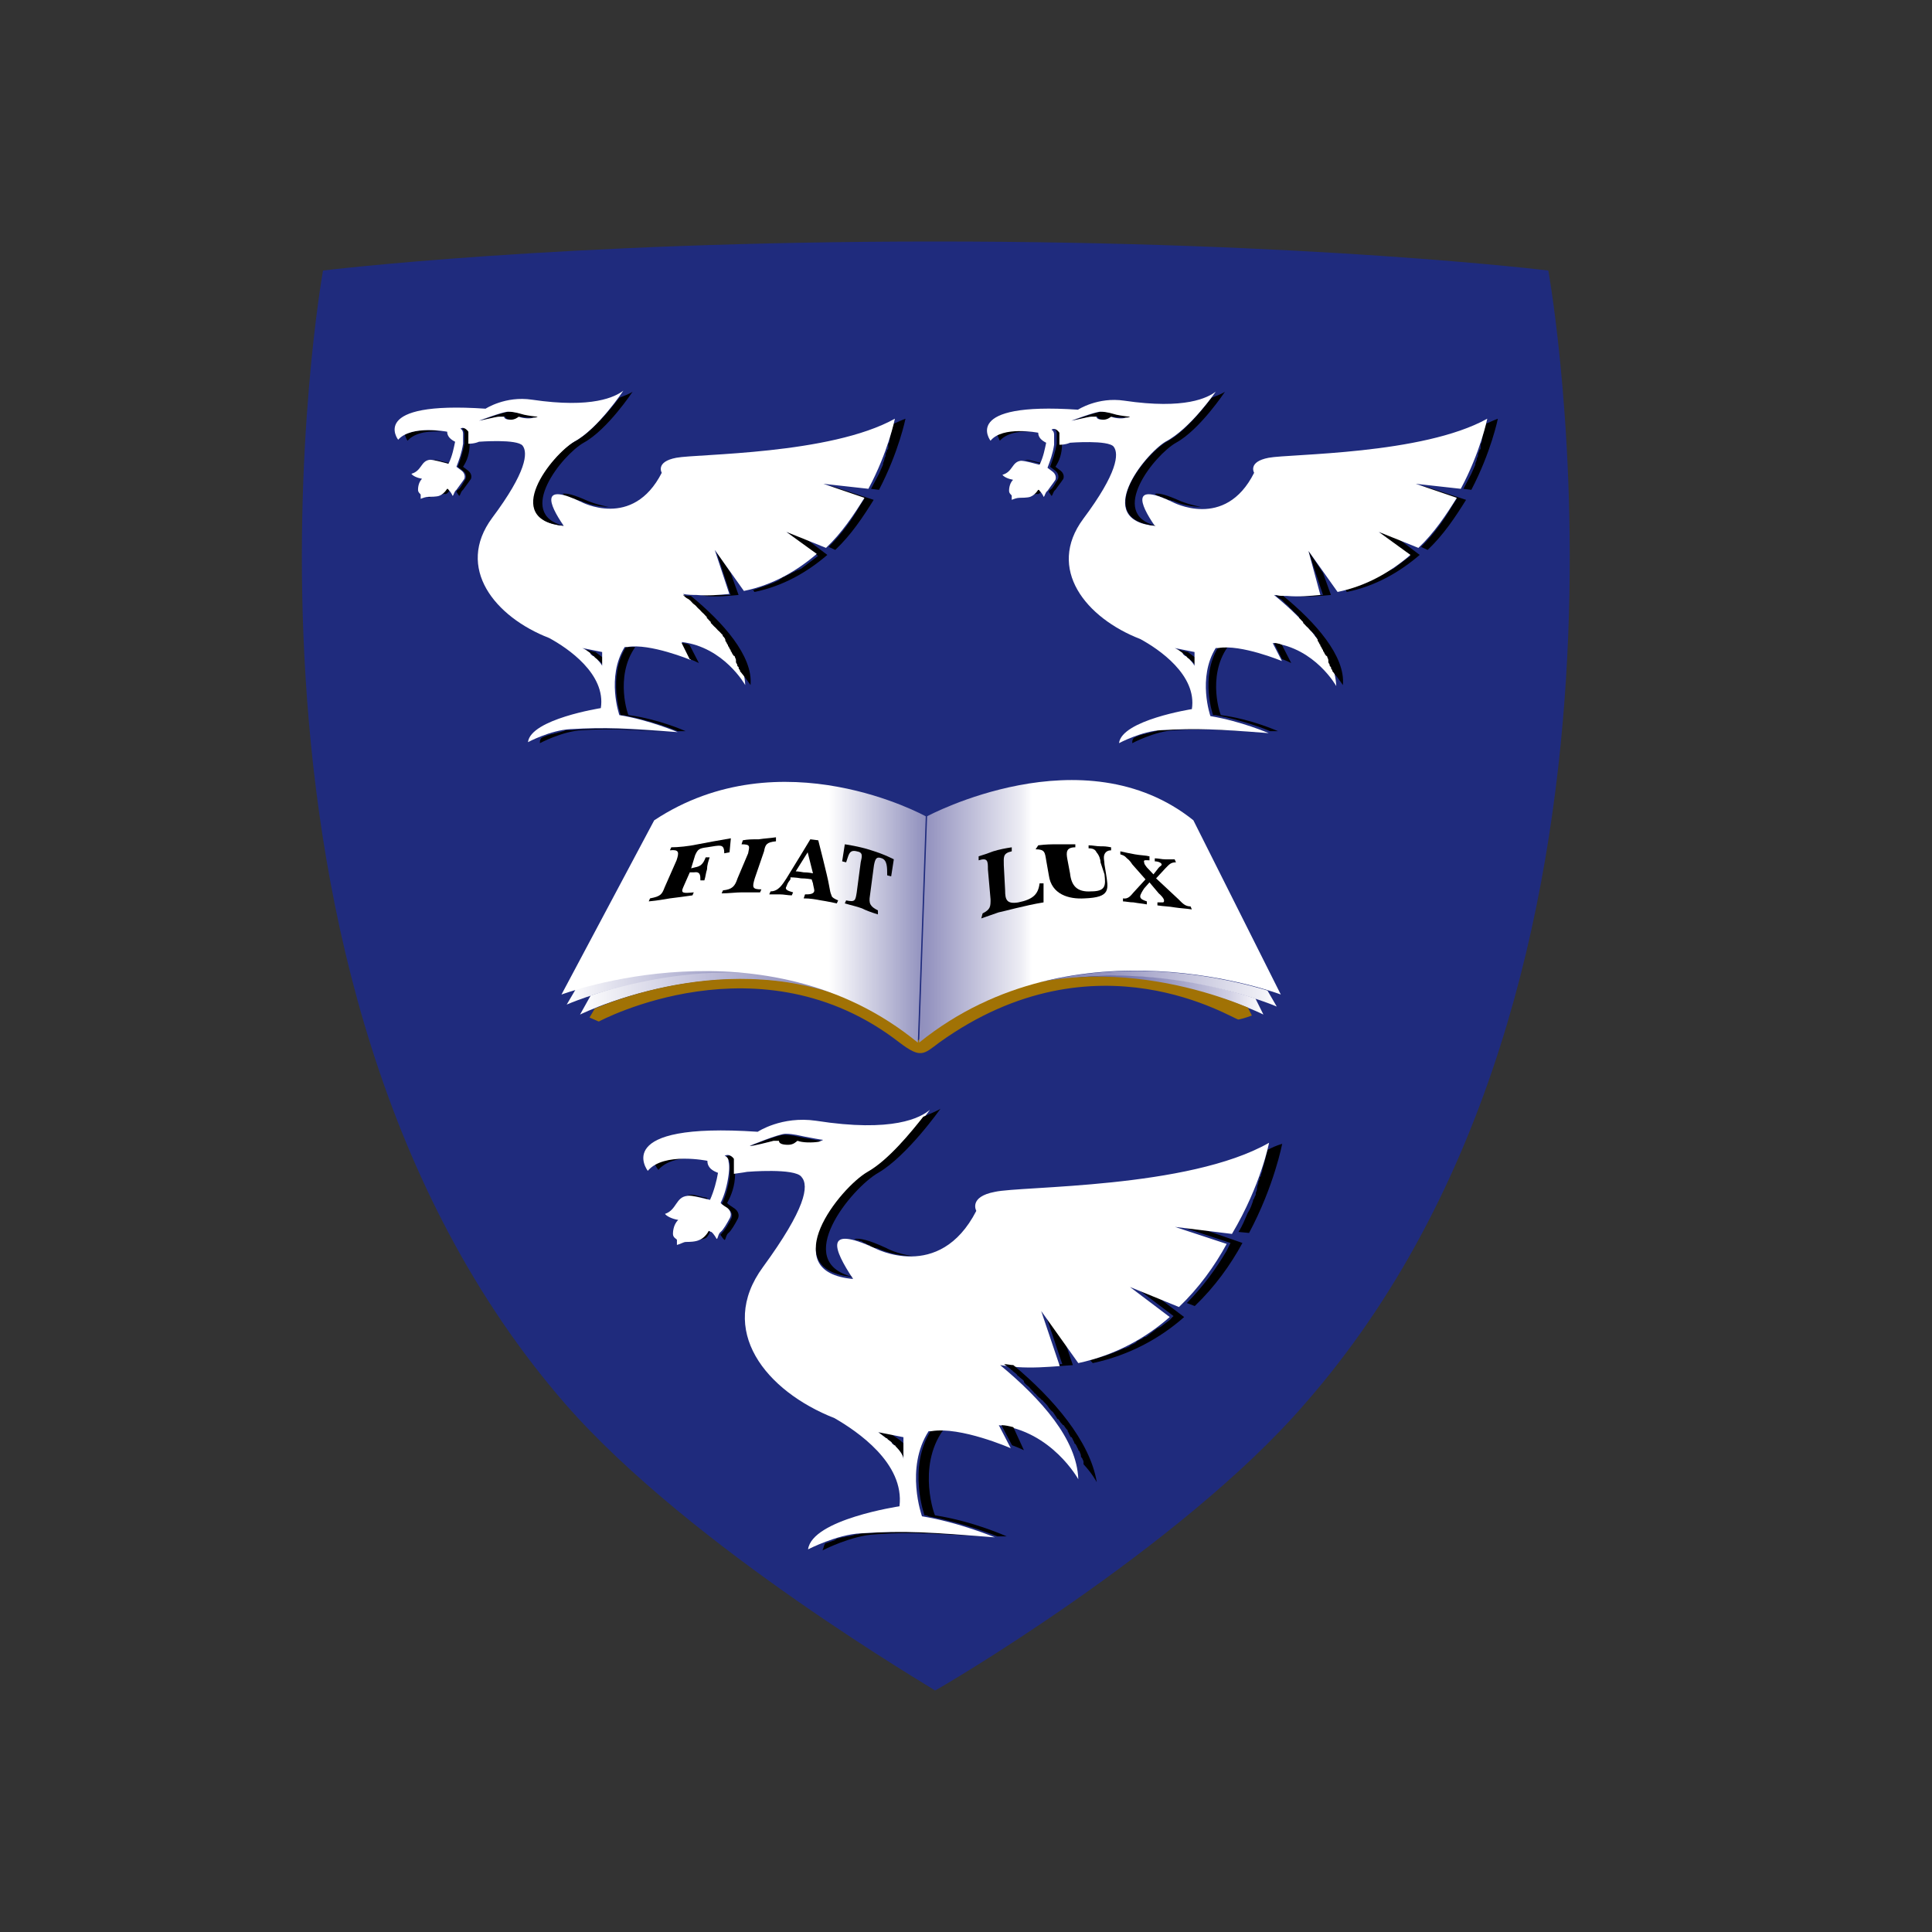 <?xml version="1.0" encoding="UTF-8"?> <svg xmlns="http://www.w3.org/2000/svg" width="256" height="256" viewBox="0 0 256 256" fill="none"><rect x="0" y="0" width="256" height="256" fill="#333333" stroke="none"/><path d="M205.16 35.848C205.16 35.848 173.917 32 123.892 32C74.043 32 42.8 35.848 42.8 35.848C42.8 35.848 25.95 129.791 74.921 186.051C91.596 205.158 123.892 223.867 123.892 224C124.068 224 156.364 205.158 172.863 186.051C222.186 129.791 205.16 35.848 205.16 35.848Z" fill="#1F2B7D"></path><path d="M53.645 57.603C53.821 58.134 53.997 58.4 53.997 58.4C55.05 57.206 57.156 57.073 58.56 57.206C57.507 56.94 55.225 56.807 53.645 57.603Z" fill="black"></path><path d="M58.898 61.322C59.074 61.322 59.074 61.322 59.249 61.455H59.425V61.322C58.723 61.189 57.845 60.924 57.67 60.924C57.494 60.924 57.494 60.924 57.319 60.924C57.845 61.056 58.372 61.189 58.898 61.322ZM56.968 65.833C56.968 65.833 56.792 65.833 56.968 65.833C56.792 65.833 56.792 65.833 56.792 65.833C56.792 65.966 56.792 65.966 56.792 65.966C56.968 65.833 57.319 65.833 57.494 65.701C57.143 65.833 56.968 65.833 56.968 65.833ZM77.328 86.002C77.679 86.267 78.03 86.4 78.206 86.533C78.206 86.533 78.206 86.533 78.382 86.665C78.557 86.798 78.733 86.931 78.733 87.063C78.908 87.196 78.908 87.196 79.084 87.329C79.084 87.329 79.084 87.329 79.259 87.461C79.786 87.859 80.137 88.39 80.137 88.921V87.329C79.61 86.931 79.259 86.665 78.908 86.4L77.328 86.002ZM94.881 72.998L96.811 78.837C96.636 78.837 96.46 78.837 96.285 78.837C96.109 78.837 95.934 78.837 95.758 78.837H95.583C95.407 78.837 95.407 78.837 95.232 78.837C95.056 78.837 95.056 78.837 94.881 78.837H94.705C94.53 78.837 94.354 78.837 94.179 78.837C94.179 78.837 94.179 78.837 94.003 78.837C93.477 78.837 92.95 78.837 92.423 78.837C92.774 78.837 93.126 78.837 93.477 78.969C95.056 79.102 96.46 78.969 97.865 78.837L96.811 75.918L94.881 72.998ZM71.361 55.218C71.185 55.218 70.132 54.953 69.605 54.953C69.079 54.82 68.377 54.555 67.499 54.555C66.797 54.555 63.637 55.749 63.637 55.749C63.813 55.749 65.744 55.218 66.27 55.218C66.621 55.218 66.621 55.218 66.972 55.218C66.972 55.483 67.323 55.616 67.85 55.616C68.377 55.616 68.728 55.351 68.903 55.218C69.605 55.351 70.483 55.351 71.01 55.351C71.185 55.351 71.361 55.218 71.361 55.218ZM75.046 65.701C75.046 65.701 75.222 65.701 75.222 65.833C75.222 65.833 75.222 65.833 75.398 65.833C75.398 65.833 75.573 65.833 75.573 65.966C75.749 65.966 75.749 66.099 75.924 66.099H76.1L76.275 66.231H76.451C76.626 66.231 76.802 66.364 76.802 66.364C76.802 66.364 76.802 66.364 76.977 66.364C77.504 66.629 78.908 67.16 80.663 67.16C79.084 66.895 77.855 66.364 77.855 66.364C76.1 65.568 75.046 65.302 74.52 65.435C74.871 65.701 74.871 65.701 75.046 65.701ZM59.6 64.904C59.425 64.772 59.425 64.772 59.249 64.639C58.898 65.17 58.547 65.435 58.196 65.568H58.021C58.021 65.568 58.021 65.568 57.845 65.568H57.67H57.494C57.845 65.568 58.372 65.568 58.898 65.435C59.074 65.568 59.425 65.302 59.6 64.904C59.6 64.904 59.6 65.037 59.6 64.904ZM61.356 61.852C61.882 61.056 62.233 60.128 62.233 58.801V57.474V57.341V57.209C62.233 57.209 61.882 56.545 61.18 56.81C61.18 56.81 61.531 56.943 61.531 57.474C61.531 58.005 61.531 58.801 61.531 58.801C61.356 59.862 61.005 60.924 60.654 61.852C60.829 61.985 61.18 62.251 61.356 62.383C61.531 62.516 61.882 62.914 61.707 63.445C61.356 63.976 61.005 64.772 60.654 64.904C60.654 64.904 60.478 65.037 60.478 65.17C60.654 65.435 60.829 65.701 60.829 65.701C61.005 65.701 61.005 65.17 61.356 64.904C61.531 64.639 62.058 63.976 62.409 63.445C62.584 62.914 62.233 62.516 62.058 62.383C61.707 62.118 61.531 61.985 61.356 61.852ZM104.184 70.477L108.396 73.662C108.221 73.794 108.045 73.927 107.87 74.06L107.694 74.193C107.518 74.325 107.518 74.325 107.343 74.458L107.167 74.591C106.992 74.723 106.992 74.723 106.816 74.856L106.641 74.989C106.465 75.121 106.465 75.121 106.29 75.254L106.114 75.387C105.939 75.387 105.939 75.519 105.763 75.519C105.588 75.519 105.588 75.652 105.412 75.652L105.237 75.785C105.061 75.785 105.061 75.918 104.886 75.918L104.71 76.05C104.535 76.05 104.535 76.183 104.359 76.183L104.184 76.316C104.008 76.316 104.008 76.448 103.832 76.448C103.832 76.448 103.657 76.448 103.657 76.581C103.481 76.714 103.306 76.714 103.306 76.846C102.253 77.377 101.024 77.775 99.795 78.173L99.971 78.439C103.832 77.642 106.992 75.785 109.625 73.529L106.641 71.273L104.184 70.477ZM118.401 56.147C118.225 56.678 118.05 57.341 117.874 58.27C117.874 58.27 117.874 58.27 117.874 58.403C117.874 58.535 117.874 58.668 117.699 58.801C117.699 58.933 117.699 58.933 117.699 59.066C117.699 59.199 117.699 59.199 117.699 59.331C117.699 59.464 117.699 59.597 117.523 59.597V59.73C117.523 59.862 117.348 59.995 117.348 60.26V60.393C117.348 60.526 117.172 60.658 117.172 60.924C117.172 61.056 116.997 61.322 116.997 61.455C116.997 61.455 116.997 61.455 116.997 61.587C116.821 61.985 116.646 62.383 116.47 62.781C116.119 63.445 115.768 64.108 115.417 64.772L116.47 64.904C119.103 59.862 119.981 55.483 119.981 55.483C119.279 55.749 118.752 56.014 118.401 56.147ZM109.098 64.241L114.539 66.099C114.364 66.364 114.188 66.629 114.013 66.895C112.96 68.752 111.556 70.743 109.8 72.468L110.678 72.866C112.784 70.875 114.364 68.487 115.768 66.231L110.502 64.506L109.098 64.241ZM84.174 85.736C83.998 85.736 83.823 85.736 83.647 85.736C83.472 85.736 83.296 85.736 83.296 85.736C83.121 85.736 83.121 85.736 82.945 85.736C80.488 89.717 82.243 94.759 82.243 94.759C82.418 94.759 82.418 94.759 82.594 94.759C86.105 95.423 89.264 96.617 89.79 96.882C90.142 96.882 90.493 96.882 90.844 96.882C90.844 96.882 87.333 95.29 83.296 94.759C83.296 95.025 81.365 89.717 84.174 85.736ZM75.749 96.75C75.573 96.75 75.398 96.75 75.222 96.75C75.046 96.75 74.871 96.75 74.695 96.882C74.52 96.882 74.344 97.015 74.169 97.015C73.993 97.015 73.818 97.148 73.642 97.148C73.467 97.148 73.291 97.28 73.116 97.28C72.94 97.28 72.765 97.413 72.589 97.413C72.238 97.546 71.887 97.678 71.712 97.811C71.536 98.076 71.536 98.209 71.536 98.475C71.536 98.475 74.52 96.882 77.153 96.75C81.365 96.484 83.823 96.75 88.913 97.015C82.77 96.617 80.137 96.352 75.749 96.75Z" fill="black"></path><path d="M68.731 55.215C68.555 55.348 68.204 55.614 67.677 55.614C67.151 55.614 66.8 55.481 66.8 55.215C66.624 55.215 66.624 55.215 66.098 55.215C65.747 55.215 63.64 55.746 63.465 55.746C63.465 55.746 66.624 54.552 67.326 54.552C68.204 54.552 68.906 54.818 69.433 54.95C69.959 55.083 71.188 55.215 71.188 55.215C71.363 55.215 71.012 55.348 70.661 55.348C70.31 55.481 69.433 55.481 68.731 55.215ZM79.964 88.786C79.964 88.388 79.613 87.857 79.086 87.326C79.086 87.326 79.086 87.326 78.911 87.193C78.735 87.061 78.735 86.928 78.56 86.928C78.384 86.795 78.209 86.663 78.209 86.53C78.209 86.53 78.209 86.53 78.033 86.397C77.858 86.265 77.507 85.999 77.156 85.867L79.788 86.397V88.786H79.964ZM118.579 55.481C109.979 60.258 92.426 60.125 89.618 60.656C86.809 61.187 87.687 62.646 87.687 62.646C83.826 70.209 76.98 66.494 76.98 66.494C71.714 63.973 72.592 66.627 74.698 69.678C66.449 68.882 73.294 60.258 76.103 58.533C79.262 56.808 82.597 51.766 82.597 51.766C81.544 52.562 78.56 54.154 70.486 52.96C66.975 52.429 64.342 54.154 64.342 54.154C48.721 53.093 52.758 58.267 52.758 58.267C54.513 56.277 59.252 57.206 59.252 57.206C59.252 57.869 59.779 58.267 60.305 58.533C60.13 59.329 59.954 60.39 59.428 61.452C58.901 61.319 57.497 60.921 56.97 60.921C55.742 61.054 55.917 62.381 54.513 62.779C54.688 63.044 55.215 63.309 55.917 63.442C55.391 63.973 55.391 64.769 55.391 64.902C55.391 65.3 55.742 65.433 55.742 65.565C55.742 65.831 55.742 66.096 55.742 66.096C56.093 65.963 56.444 65.831 56.795 65.831C56.97 65.831 57.848 65.831 58.199 65.698C58.55 65.565 58.901 65.3 59.252 64.769C59.428 64.769 59.428 64.902 59.428 64.902C59.603 65.034 59.954 65.565 59.954 65.698C60.13 65.698 60.13 65.167 60.481 64.902C60.656 64.636 61.183 63.973 61.534 63.442C61.709 62.911 61.358 62.513 61.183 62.381C61.007 62.248 60.656 61.983 60.481 61.85C60.832 60.921 61.183 59.992 61.358 58.798C61.358 58.798 61.358 57.869 61.358 57.471C61.358 56.941 61.007 56.808 61.007 56.808C61.534 56.41 62.061 57.206 62.061 57.206V58.798C62.938 58.798 63.465 58.533 63.465 58.533C63.465 58.533 68.555 58.135 69.257 59.063C69.959 59.992 69.784 62.513 65.22 68.617C60.305 75.251 65.571 81.753 72.767 84.54C75.225 85.867 80.315 89.316 79.613 93.828C79.613 93.828 70.31 95.287 69.959 98.339C69.959 98.339 72.943 96.747 75.576 96.614C80.315 96.349 82.948 96.482 89.793 97.012C89.793 97.012 86.107 95.42 82.07 94.757C82.07 94.757 80.315 89.715 82.772 85.734C82.948 85.734 82.948 85.734 83.124 85.734C86.107 85.203 91.549 87.459 91.549 87.459L90.32 85.07C95.937 85.734 98.745 90.776 98.745 90.776C98.57 86.53 94.884 82.284 90.496 78.701C91.198 78.834 91.724 78.834 92.251 78.834C93.83 78.967 95.235 78.834 96.639 78.701L94.708 72.863L98.57 78.303C102.431 77.507 105.591 75.65 108.223 73.394L104.186 70.475L109.452 72.598C111.558 70.607 113.138 68.219 114.542 65.963L109.101 64.106L115.069 64.769C117.702 59.86 118.579 55.481 118.579 55.481Z" fill="white"></path><path d="M76.105 58.533C73.121 60.258 66.276 68.882 74.701 69.679C68.206 68.086 74.525 60.258 77.334 58.666C80.493 56.941 83.828 51.898 83.828 51.898C83.477 52.164 82.775 52.429 82.073 52.695C80.844 54.287 78.387 57.339 76.105 58.533ZM91.551 78.967C91.2 78.967 90.849 78.967 90.498 78.834C90.674 78.967 90.849 79.232 91.2 79.365C91.2 79.365 91.2 79.365 91.376 79.498C91.551 79.63 91.727 79.896 91.902 80.028C91.902 80.028 91.902 80.028 92.078 80.161C92.253 80.294 92.429 80.559 92.604 80.692C92.78 80.825 92.955 81.09 93.131 81.223C93.306 81.355 93.482 81.621 93.657 81.753C93.657 81.753 93.657 81.753 93.657 81.886C93.833 82.019 94.008 82.284 94.184 82.417C94.184 82.417 94.184 82.417 94.184 82.549C94.359 82.682 94.535 82.948 94.711 83.08C94.886 83.213 95.062 83.478 95.237 83.611C95.413 83.744 95.588 84.009 95.764 84.142V84.274C95.939 84.407 96.115 84.672 96.115 84.805V84.938C96.29 85.07 96.29 85.336 96.466 85.469C96.466 85.469 96.466 85.469 96.466 85.601C96.641 85.734 96.641 85.999 96.817 86.132V86.265C96.992 86.397 96.992 86.663 97.168 86.796C97.168 86.796 97.168 86.928 97.343 86.928C97.343 87.061 97.519 87.326 97.519 87.459C97.519 87.592 97.519 87.592 97.519 87.724C97.519 87.857 97.695 87.99 97.695 88.122C97.695 88.255 97.695 88.255 97.87 88.388C97.87 88.52 97.87 88.653 98.046 88.786V88.918C98.923 89.98 99.45 90.776 99.45 90.776C99.801 86.928 95.764 82.417 91.551 78.967ZM90.323 85.203L91.376 87.326C92.078 87.592 92.604 87.857 92.604 87.857L91.376 85.469C91.2 85.336 90.674 85.203 90.323 85.203Z" fill="black"></path><path d="M132.13 57.603C132.305 58.002 132.481 58.4 132.481 58.4C133.534 57.206 135.64 57.073 137.045 57.206C135.991 56.94 133.71 56.807 132.13 57.603Z" fill="black"></path><path d="M137.39 61.322C137.566 61.322 137.566 61.322 137.742 61.455H137.917V61.322C137.215 61.189 136.337 60.924 136.162 60.924C135.986 60.924 135.986 60.924 135.811 60.924C136.337 61.056 136.864 61.189 137.39 61.322ZM135.46 65.833C135.46 65.833 135.284 65.833 135.46 65.833C135.284 65.833 135.284 65.833 135.284 65.833C135.284 65.966 135.284 65.966 135.284 65.966C135.46 65.833 135.811 65.833 135.986 65.701C135.635 65.833 135.46 65.833 135.46 65.833ZM155.821 86.002C156.172 86.267 156.523 86.4 156.698 86.533C156.698 86.533 156.698 86.533 156.874 86.665C157.049 86.798 157.225 86.931 157.225 87.063C157.4 87.196 157.4 87.196 157.576 87.329C157.576 87.329 157.576 87.329 157.751 87.461C158.278 87.859 158.629 88.39 158.629 88.921V87.329C158.102 86.931 157.751 86.665 157.4 86.4L155.821 86.002ZM173.373 72.998L175.304 78.837C175.128 78.837 174.953 78.837 174.777 78.837C174.602 78.837 174.426 78.837 174.251 78.837H174.075C173.9 78.837 173.9 78.837 173.724 78.837C173.548 78.837 173.548 78.837 173.373 78.837H173.197C173.022 78.837 172.846 78.837 172.671 78.837C172.671 78.837 172.671 78.837 172.495 78.837C171.969 78.837 171.442 78.837 170.916 78.837C171.267 78.837 171.618 78.837 171.969 78.969C173.548 79.102 174.953 78.969 176.357 78.837L175.304 75.918L173.373 72.998ZM149.853 55.218C149.677 55.218 148.624 54.953 148.097 54.953C147.571 54.82 146.869 54.555 145.991 54.555C145.289 54.555 142.13 55.749 142.13 55.749C142.305 55.749 144.236 55.218 144.762 55.218C145.114 55.218 145.114 55.218 145.465 55.218C145.465 55.483 145.816 55.616 146.342 55.616C146.869 55.616 147.22 55.351 147.395 55.218C148.097 55.351 148.975 55.351 149.502 55.351C149.677 55.351 149.853 55.218 149.853 55.218ZM153.539 65.701C153.539 65.701 153.714 65.701 153.714 65.833C153.714 65.833 153.714 65.833 153.89 65.833C153.89 65.833 154.065 65.833 154.065 65.966C154.241 65.966 154.241 66.099 154.416 66.099H154.592L154.767 66.231H154.943C155.118 66.231 155.294 66.364 155.294 66.364C155.294 66.364 155.294 66.364 155.469 66.364C155.996 66.629 157.4 67.16 159.155 67.16C157.576 66.895 156.347 66.364 156.347 66.364C154.592 65.568 153.539 65.302 153.012 65.435C153.363 65.701 153.363 65.701 153.539 65.701ZM138.093 64.904C137.917 64.772 137.917 64.772 137.742 64.639C137.39 65.17 137.039 65.435 136.688 65.568H136.513C136.513 65.568 136.513 65.568 136.337 65.568H136.162H135.986C136.337 65.568 136.864 65.568 137.39 65.435C137.566 65.568 137.917 65.302 138.093 64.904C138.093 64.904 138.093 65.037 138.093 64.904ZM139.848 61.852C140.374 61.056 140.725 60.128 140.725 58.801V57.474V57.341V57.209C140.725 57.209 140.374 56.545 139.672 56.81C139.672 56.81 140.023 56.943 140.023 57.474C140.023 58.005 140.023 58.801 140.023 58.801C139.848 59.862 139.497 60.924 139.146 61.852C139.321 61.985 139.672 62.251 139.848 62.383C140.023 62.516 140.374 62.914 140.199 63.445C139.848 63.976 139.497 64.772 139.146 64.904C139.146 64.904 138.97 65.037 138.97 65.17C139.146 65.435 139.321 65.701 139.321 65.701C139.497 65.701 139.497 65.17 139.848 64.904C140.023 64.639 140.55 63.976 140.901 63.445C141.076 62.914 140.725 62.516 140.55 62.383C140.199 62.118 140.023 61.985 139.848 61.852ZM182.676 70.477L186.888 73.662C186.713 73.794 186.537 73.927 186.362 74.06L186.186 74.193C186.011 74.325 186.011 74.325 185.835 74.458L185.66 74.591C185.484 74.723 185.484 74.723 185.309 74.856L185.133 74.989C184.958 75.121 184.958 75.121 184.782 75.254L184.606 75.387C184.431 75.387 184.431 75.519 184.255 75.519C184.08 75.519 184.08 75.652 183.904 75.652L183.729 75.785C183.553 75.785 183.553 75.918 183.378 75.918L183.202 76.05C183.027 76.05 183.027 76.183 182.851 76.183L182.676 76.316C182.5 76.316 182.5 76.448 182.325 76.448C182.325 76.448 182.149 76.448 182.149 76.581C181.974 76.714 181.798 76.714 181.798 76.846C180.745 77.377 179.516 77.775 178.288 78.173L178.463 78.439C182.325 77.642 185.484 75.785 188.117 73.529L185.133 71.273L182.676 70.477ZM196.893 56.147C196.718 56.678 196.542 57.341 196.367 58.27C196.367 58.27 196.367 58.27 196.367 58.403C196.367 58.535 196.367 58.668 196.191 58.801C196.191 58.933 196.191 58.933 196.191 59.066C196.191 59.199 196.191 59.199 196.191 59.331C196.191 59.464 196.191 59.597 196.016 59.597V59.73C196.016 59.862 195.84 59.995 195.84 60.26V60.393C195.84 60.526 195.665 60.658 195.665 60.924C195.665 61.056 195.489 61.322 195.489 61.455C195.489 61.455 195.489 61.455 195.489 61.587C195.313 61.985 195.138 62.383 194.962 62.781C194.611 63.445 194.26 64.108 193.909 64.772L194.962 64.904C197.595 59.862 198.473 55.483 198.473 55.483C197.771 55.749 197.244 56.014 196.893 56.147ZM187.59 64.241L193.032 66.099C192.856 66.364 192.681 66.629 192.505 66.895C191.452 68.752 190.048 70.743 188.292 72.468L189.17 72.866C191.276 70.875 192.856 68.487 194.26 66.231L188.995 64.506L187.59 64.241ZM162.666 85.736C162.49 85.736 162.315 85.736 162.139 85.736C161.964 85.736 161.788 85.736 161.788 85.736C161.613 85.736 161.613 85.736 161.437 85.736C158.98 89.717 160.735 94.759 160.735 94.759C160.911 94.759 160.911 94.759 161.086 94.759C164.597 95.423 167.756 96.617 168.283 96.882C168.634 96.882 168.985 96.882 169.336 96.882C169.336 96.882 165.825 95.29 161.788 94.759C161.788 95.025 159.858 89.717 162.666 85.736ZM154.241 96.75C154.065 96.75 153.89 96.75 153.714 96.75C153.539 96.75 153.363 96.75 153.188 96.882C153.012 96.882 152.837 97.015 152.661 97.015C152.486 97.015 152.31 97.148 152.135 97.148C151.959 97.148 151.783 97.28 151.608 97.28C151.432 97.28 151.257 97.413 151.081 97.413C150.73 97.546 150.379 97.678 150.204 97.811C150.028 98.076 150.028 98.209 150.028 98.475C150.028 98.475 153.012 96.882 155.645 96.75C159.858 96.484 162.315 96.75 167.405 97.015C161.262 96.617 158.629 96.352 154.241 96.75Z" fill="black"></path><path d="M147.223 55.216C147.047 55.348 146.696 55.614 146.17 55.614C145.643 55.614 145.292 55.481 145.292 55.216C145.116 55.216 145.116 55.216 144.59 55.216C144.239 55.216 142.132 55.746 141.957 55.746C141.957 55.746 145.116 54.552 145.818 54.552C146.696 54.552 147.398 54.818 147.925 54.95C148.451 55.083 149.68 55.216 149.68 55.216C149.856 55.216 149.504 55.348 149.153 55.348C148.802 55.481 147.925 55.481 147.223 55.216ZM158.456 88.786C158.456 88.388 158.105 87.857 157.579 87.326C157.579 87.326 157.579 87.326 157.403 87.194C157.228 87.061 157.228 86.928 157.052 86.928C156.876 86.796 156.701 86.663 156.701 86.53C156.701 86.53 156.701 86.53 156.525 86.397C156.35 86.265 155.999 85.999 155.648 85.867L158.281 86.397V88.786H158.456ZM197.072 55.481C188.471 60.258 170.918 60.125 168.11 60.656C165.302 61.187 166.179 62.646 166.179 62.646C162.318 70.342 155.297 66.494 155.297 66.494C150.031 63.973 150.909 66.627 153.015 69.679C144.765 68.882 151.611 60.258 154.419 58.533C157.754 56.808 161.089 51.898 161.089 51.898C160.036 52.695 157.052 54.287 148.978 53.093C145.467 52.562 142.835 54.287 142.835 54.287C127.213 53.225 131.25 58.4 131.25 58.4C132.83 56.41 137.569 57.339 137.569 57.339C137.569 58.002 138.095 58.4 138.622 58.666C138.446 59.462 138.271 60.523 137.744 61.585C137.218 61.452 135.814 61.054 135.287 61.054C134.058 61.187 134.234 62.514 132.83 62.912C133.005 63.177 133.532 63.442 134.234 63.575C133.707 64.106 133.707 64.902 133.707 65.035C133.707 65.433 134.058 65.565 134.058 65.698C134.058 65.963 134.058 66.229 134.058 66.229C134.409 66.096 134.76 65.963 135.112 65.963C135.287 65.963 136.165 65.963 136.516 65.831C136.867 65.698 137.218 65.433 137.569 64.902C137.744 64.902 137.744 65.035 137.744 65.035C137.92 65.167 138.271 65.698 138.271 65.831C138.446 65.831 138.446 65.3 138.798 65.035C138.973 64.769 139.5 64.106 139.851 63.575C140.026 63.044 139.675 62.646 139.5 62.514C139.324 62.381 138.973 62.115 138.798 61.983C139.149 61.054 139.5 60.125 139.675 58.931C139.675 58.931 139.675 58.002 139.675 57.604C139.675 57.073 139.324 56.941 139.324 56.941C139.851 56.542 140.377 57.339 140.377 57.339V58.931C141.255 58.931 141.781 58.666 141.781 58.666C141.781 58.666 146.872 58.267 147.574 59.196C148.276 60.125 148.1 62.646 143.537 68.75C138.622 75.384 143.888 81.886 151.084 84.672C153.542 85.999 158.632 89.449 157.93 93.961C157.93 93.961 148.627 95.42 148.276 98.472C148.276 98.472 151.26 96.88 153.893 96.747C158.632 96.482 161.265 96.614 168.11 97.145C168.11 97.145 164.424 95.553 160.387 94.889C160.387 94.889 158.632 89.847 161.089 85.867C161.265 85.867 161.265 85.867 161.44 85.867C164.424 85.336 169.865 87.592 169.865 87.592L168.637 85.203C174.253 85.867 177.062 90.909 177.062 90.909C176.886 86.663 173.2 82.417 168.812 78.834C169.514 78.967 170.041 78.967 170.567 78.967C172.147 79.1 173.551 78.967 174.956 78.834L173.376 72.996L177.237 78.436C181.099 77.64 184.258 75.782 186.891 73.527L182.679 70.475L187.944 72.598C190.051 70.608 191.63 68.219 193.034 65.963L187.593 64.106L193.561 64.769C196.194 59.86 197.072 55.481 197.072 55.481Z" fill="white"></path><path d="M154.597 58.533C151.613 60.258 144.768 68.882 153.193 69.679C146.699 68.086 153.017 60.258 155.826 58.666C158.985 56.941 162.32 51.898 162.32 51.898C161.969 52.164 161.267 52.429 160.565 52.695C159.336 54.287 156.879 57.339 154.597 58.533ZM170.043 78.967C169.692 78.967 169.341 78.967 168.99 78.834C169.166 78.967 169.341 79.232 169.692 79.365C169.692 79.365 169.692 79.365 169.868 79.498C170.043 79.63 170.219 79.896 170.394 80.028C170.394 80.028 170.394 80.028 170.57 80.161C170.745 80.294 170.921 80.559 171.096 80.692C171.272 80.825 171.448 81.09 171.623 81.223C171.799 81.355 171.974 81.621 172.15 81.753C172.15 81.753 172.15 81.753 172.15 81.886C172.325 82.019 172.501 82.284 172.676 82.417C172.676 82.417 172.676 82.417 172.676 82.549C172.852 82.682 173.027 82.948 173.203 83.08C173.378 83.213 173.554 83.478 173.729 83.611C173.905 83.744 174.08 84.009 174.256 84.142V84.274C174.431 84.407 174.607 84.672 174.607 84.805V84.938C174.782 85.07 174.782 85.336 174.958 85.469C174.958 85.469 174.958 85.469 174.958 85.601C175.134 85.734 175.134 85.999 175.309 86.132V86.265C175.485 86.397 175.485 86.663 175.66 86.796C175.66 86.796 175.66 86.928 175.836 86.928C175.836 87.061 176.011 87.326 176.011 87.459C176.011 87.592 176.011 87.592 176.011 87.724C176.011 87.857 176.187 87.99 176.187 88.122C176.187 88.255 176.187 88.255 176.362 88.388C176.362 88.52 176.362 88.653 176.538 88.786V88.918C177.415 89.98 177.942 90.776 177.942 90.776C178.293 86.928 174.256 82.417 170.043 78.967ZM168.815 85.203L169.868 87.326C170.57 87.592 171.096 87.857 171.096 87.857L169.868 85.469C169.692 85.336 169.166 85.203 168.815 85.203Z" fill="black"></path><path d="M86.711 154.082C86.886 154.613 87.237 155.011 87.237 155.011C88.466 153.551 91.099 153.286 93.03 153.419C91.626 153.286 88.642 153.021 86.711 154.082Z" fill="black"></path><path d="M93.191 158.727C93.367 158.727 93.367 158.727 93.191 158.727C93.367 158.727 93.542 158.859 93.542 158.859H93.718C93.718 158.727 93.718 158.727 93.718 158.727C92.84 158.594 91.787 158.196 91.436 158.328C91.26 158.328 91.26 158.328 91.085 158.461C91.787 158.461 92.665 158.594 93.191 158.727ZM90.909 164.432C90.734 164.432 90.734 164.432 90.909 164.432C90.734 164.432 90.734 164.432 90.558 164.432C90.558 164.432 90.558 164.432 90.383 164.432C90.383 164.565 90.383 164.565 90.383 164.698C90.734 164.565 90.909 164.432 91.26 164.432C90.909 164.432 90.909 164.432 90.909 164.432ZM116.36 189.776C116.711 190.041 117.062 190.306 117.414 190.572C117.414 190.572 117.414 190.572 117.589 190.704C117.765 190.837 117.94 190.97 118.116 191.103C118.291 191.235 118.467 191.368 118.467 191.501C118.467 191.501 118.467 191.633 118.642 191.633C119.169 192.164 119.695 192.827 119.695 193.358V191.235C119.169 190.704 118.467 190.306 118.116 190.041L116.36 189.776ZM138.301 173.455L140.758 180.753C140.583 180.753 140.407 180.753 140.056 180.886C139.881 180.886 139.705 180.886 139.53 180.886H139.354C139.179 180.886 139.003 180.886 138.827 180.886C138.652 180.886 138.652 180.886 138.476 180.886C138.301 180.886 138.301 180.886 138.125 180.886C137.95 180.886 137.774 180.886 137.599 180.886C137.599 180.886 137.599 180.886 137.423 180.886C136.721 180.886 136.019 180.886 135.317 180.886C135.668 180.886 136.195 181.018 136.546 181.018C138.476 181.151 140.407 181.018 142.162 180.886L140.934 177.303L138.301 173.455ZM108.813 151.163C108.637 151.163 107.233 150.898 106.531 150.765C105.829 150.633 104.951 150.367 103.898 150.367C103.021 150.367 99.159 151.959 99.159 151.959C99.335 151.959 101.792 151.296 102.318 151.296C102.845 151.296 102.845 151.296 103.021 151.296C103.021 151.694 103.547 151.827 104.249 151.827C104.951 151.827 105.478 151.429 105.478 151.296C106.356 151.561 107.584 151.561 108.111 151.429C108.637 151.296 108.988 151.163 108.813 151.163ZM113.552 164.299C113.728 164.299 113.728 164.299 113.903 164.432C113.903 164.432 113.903 164.432 114.079 164.432C114.079 164.432 114.254 164.432 114.254 164.565C114.43 164.565 114.43 164.698 114.605 164.698C114.605 164.698 114.781 164.698 114.781 164.83C114.956 164.83 114.956 164.963 115.132 164.963C115.132 164.963 115.307 164.963 115.307 165.096C115.483 165.228 115.658 165.228 115.834 165.361C115.834 165.361 115.834 165.361 116.009 165.361C116.009 165.361 116.009 165.361 116.185 165.361C116.711 165.626 118.642 166.422 120.924 166.422C118.818 166.157 117.414 165.361 117.414 165.361C115.132 164.299 113.903 164.034 113.201 164.167C113.201 164.167 113.376 164.299 113.552 164.299ZM94.069 163.238C93.893 163.105 93.718 162.973 93.718 162.973C93.367 163.636 92.84 164.034 92.489 164.167C92.489 164.167 92.314 164.167 92.314 164.299H92.138H91.963H91.787C92.138 164.299 93.016 164.299 93.542 164.034C93.542 164.034 93.893 163.769 94.069 163.238C94.244 163.371 94.244 163.371 94.069 163.238C94.069 163.238 94.244 163.371 94.069 163.238ZM96.351 159.39C96.877 158.461 97.404 157.134 97.404 155.542V153.95V153.817V153.684C97.404 153.684 96.877 152.756 96.175 153.286C96.175 153.286 96.526 153.419 96.702 154.082C96.702 154.746 96.702 155.807 96.702 155.807C96.526 157.134 96.175 158.461 95.648 159.523C95.824 159.788 96.351 160.053 96.526 160.186C96.702 160.319 97.228 160.85 96.877 161.513C96.526 162.176 96 163.105 95.648 163.371C95.648 163.503 95.473 163.503 95.473 163.636C95.648 163.901 95.824 164.167 96 164.299C96.175 164.299 96.175 163.636 96.526 163.371C96.877 163.105 97.404 162.176 97.755 161.513C98.106 160.85 97.579 160.319 97.404 160.186C96.877 159.788 96.526 159.655 96.351 159.39ZM150.237 170.403L155.502 174.384C155.327 174.516 155.151 174.782 154.976 174.915L154.8 175.047C154.625 175.18 154.449 175.313 154.274 175.445L154.098 175.578C153.923 175.711 153.923 175.711 153.747 175.843C153.572 175.843 153.572 175.976 153.396 175.976C153.22 176.109 153.22 176.109 153.045 176.241C152.869 176.374 152.869 176.374 152.694 176.507C152.518 176.639 152.518 176.639 152.343 176.772C152.167 176.905 152.167 176.905 151.992 177.038C151.816 177.17 151.816 177.17 151.641 177.17C151.465 177.303 151.465 177.303 151.29 177.436C151.114 177.436 151.114 177.568 150.939 177.568C150.763 177.701 150.588 177.701 150.588 177.834L150.412 177.966C150.237 178.099 150.061 178.099 149.886 178.232C149.886 178.232 149.71 178.232 149.71 178.364C149.534 178.497 149.359 178.497 149.183 178.63C149.183 178.63 149.183 178.63 149.008 178.63C147.604 179.293 146.024 179.824 144.444 180.222L144.795 180.62C149.71 179.559 153.747 177.303 156.906 174.516L153.045 171.597L150.237 170.403ZM167.965 152.358C167.789 153.021 167.613 153.817 167.262 155.011V155.144C167.262 155.277 167.087 155.542 167.087 155.675C167.087 155.807 167.087 155.94 166.911 155.94C166.911 156.073 166.911 156.073 166.911 156.205C166.911 156.338 166.736 156.471 166.736 156.604V156.736C166.736 156.869 166.56 157.134 166.56 157.4V157.532C166.56 157.798 166.385 157.93 166.385 158.196C166.385 158.196 166.385 158.196 166.385 158.328C166.209 158.594 166.209 158.859 166.034 158.992V159.125C165.858 159.655 165.683 160.186 165.332 160.717C164.981 161.513 164.63 162.442 164.103 163.238L165.507 163.371C168.842 157.134 169.895 151.561 169.895 151.561C169.018 151.827 168.491 152.092 167.965 152.358ZM156.204 162.442L163.05 164.698C162.874 165.096 162.699 165.361 162.523 165.759C161.119 168.147 159.364 170.536 157.258 172.659L158.311 173.057C160.944 170.536 163.05 167.617 164.63 164.698L158.135 162.442H156.204ZM124.961 189.51C124.786 189.51 124.61 189.51 124.435 189.51C124.435 189.51 124.435 189.51 124.259 189.51C124.083 189.51 123.908 189.51 123.732 189.51C123.557 189.51 123.557 189.51 123.381 189.51C120.222 194.42 122.504 200.789 122.504 200.789C122.679 200.789 122.855 200.789 123.03 200.921C127.418 201.718 131.455 203.31 132.158 203.575C132.509 203.575 133.035 203.575 133.386 203.575C133.386 203.575 128.998 201.585 123.908 200.789C123.908 201.054 121.451 194.42 124.961 189.51ZM114.43 203.177C114.254 203.177 113.903 203.177 113.728 203.31C113.552 203.31 113.376 203.31 113.025 203.443C112.85 203.443 112.674 203.575 112.323 203.575C112.148 203.575 111.972 203.708 111.621 203.708C111.446 203.708 111.27 203.841 111.095 203.841C110.919 203.841 110.744 203.973 110.568 204.106C110.217 204.239 109.69 204.371 109.339 204.504C109.164 204.769 109.164 205.035 108.988 205.433C108.988 205.433 112.85 203.443 116.009 203.31C121.275 202.912 124.435 203.31 130.753 203.575C123.206 203.044 120.046 202.779 114.43 203.177Z" fill="black"></path><path d="M105.669 151.16C105.493 151.293 105.142 151.691 104.44 151.691C103.738 151.691 103.212 151.558 103.212 151.16C102.861 151.16 103.036 151.16 102.509 151.16C101.983 151.293 99.526 151.956 99.35 151.824C99.35 151.824 103.212 150.231 104.089 150.231C105.142 150.231 106.02 150.497 106.722 150.629C107.424 150.762 108.828 151.028 109.004 151.028C109.179 151.028 108.828 151.16 108.477 151.293C107.6 151.426 106.371 151.426 105.669 151.16ZM119.711 193.355C119.711 192.824 119.184 192.161 118.658 191.63C118.658 191.63 118.658 191.497 118.482 191.497C118.307 191.365 118.131 191.232 118.131 191.099C117.956 190.967 117.78 190.834 117.605 190.701C117.605 190.701 117.605 190.569 117.429 190.569C117.078 190.303 116.727 190.038 116.376 189.773L119.711 190.436V193.355V193.355ZM168.156 151.426C157.449 157.529 135.333 157.131 131.822 157.927C128.312 158.591 129.365 160.448 129.365 160.448C124.45 170.002 115.849 165.358 115.849 165.358C109.179 162.306 110.408 165.491 113.041 169.471C102.685 168.542 111.286 157.662 114.972 155.539C118.833 153.283 123.221 147.047 123.221 147.047C121.993 148.108 118.307 150.099 108.126 148.506C103.563 147.843 100.403 149.966 100.403 149.966C80.745 148.639 85.835 155.141 85.835 155.141C87.941 152.62 93.733 153.814 93.733 153.814C93.733 154.743 94.435 155.141 95.138 155.406C94.962 156.468 94.611 157.795 94.084 158.989C93.382 158.856 91.627 158.325 91.1 158.458C89.521 158.591 89.696 160.316 88.117 160.846C88.292 161.112 88.994 161.51 89.872 161.643C89.17 162.306 89.17 163.368 89.17 163.5C89.17 164.031 89.696 164.164 89.696 164.296C89.696 164.562 89.696 164.96 89.696 164.96C90.223 164.827 90.574 164.562 90.925 164.562C91.276 164.562 92.154 164.562 92.68 164.296C93.031 164.164 93.558 163.766 93.909 163.102C94.084 163.102 94.084 163.235 94.26 163.235C94.611 163.5 94.962 164.164 94.962 164.164C95.138 164.164 95.138 163.5 95.489 163.235C95.84 162.969 96.366 162.041 96.717 161.377C97.068 160.714 96.542 160.183 96.366 160.05C96.191 159.918 95.664 159.652 95.489 159.387C96.015 158.325 96.366 156.998 96.542 155.672C96.542 155.672 96.717 154.61 96.542 153.947C96.542 153.283 96.015 153.151 96.015 153.151C96.717 152.752 97.244 153.549 97.244 153.549V155.539C98.297 155.406 98.999 155.274 98.999 155.274C98.999 155.274 105.318 154.743 106.196 155.937C107.249 157.131 106.722 160.183 101.105 167.879C94.962 176.238 101.456 184.332 110.584 187.915C113.568 189.64 119.886 193.886 119.184 199.591C119.184 199.591 107.6 201.316 107.073 205.297C107.073 205.297 110.935 203.307 114.094 203.174C120.062 202.776 123.221 203.041 131.822 203.705C131.822 203.705 127.083 201.714 122.168 200.918C122.168 200.918 119.886 194.549 123.046 189.64C123.221 189.64 123.221 189.64 123.397 189.64C127.258 188.976 133.928 191.896 133.928 191.896L132.349 188.844C139.37 189.64 142.88 196.009 142.88 196.009C142.705 190.701 137.965 185.394 132.524 180.882C133.226 181.015 134.104 181.015 134.806 181.148C136.737 181.28 138.667 181.148 140.423 181.015L137.965 173.717L142.88 180.617C147.795 179.556 151.832 177.3 154.991 174.513L149.726 170.533L156.22 173.186C158.853 170.665 160.959 167.746 162.539 164.827L155.693 162.571L163.241 163.5C167.102 156.999 168.156 151.426 168.156 151.426Z" fill="white"></path><path d="M114.963 155.273C111.277 157.396 102.676 168.277 113.032 169.206C104.783 167.215 112.857 157.396 116.367 155.406C120.229 153.15 124.617 146.914 124.617 146.914C124.266 147.179 123.213 147.578 122.335 147.976C120.755 149.966 117.771 153.681 114.963 155.273ZM134.271 180.882C133.92 180.882 133.393 180.75 133.042 180.75C133.393 181.015 133.569 181.148 133.92 181.413C133.92 181.413 133.92 181.546 134.095 181.546C134.271 181.811 134.622 181.944 134.797 182.209C134.797 182.209 134.797 182.342 134.973 182.342C135.148 182.607 135.499 182.74 135.675 183.005C135.675 183.005 135.675 183.005 135.675 183.138C135.85 183.403 136.201 183.669 136.377 183.801C136.552 184.067 136.904 184.332 137.079 184.598C137.079 184.598 137.079 184.598 137.255 184.73C137.43 184.996 137.781 185.261 137.957 185.394C137.957 185.394 137.957 185.526 138.132 185.526C138.308 185.792 138.659 186.057 138.834 186.323C139.01 186.588 139.185 186.853 139.536 187.119C139.712 187.384 139.887 187.649 140.063 187.915C140.063 187.915 140.063 188.047 140.238 188.047C140.414 188.313 140.59 188.578 140.765 188.711C140.765 188.711 140.765 188.844 140.941 188.844C141.116 189.109 141.292 189.374 141.467 189.507V189.64C141.643 189.905 141.643 190.038 141.818 190.303C141.818 190.303 141.818 190.436 141.994 190.436C142.169 190.701 142.169 190.834 142.345 191.099C142.345 191.232 142.345 191.232 142.52 191.365C142.696 191.63 142.696 191.763 142.871 192.028C142.871 192.161 142.871 192.161 143.047 192.293C143.047 192.426 143.222 192.692 143.222 192.824C143.222 192.957 143.222 193.09 143.398 193.222C143.398 193.355 143.573 193.488 143.573 193.753C143.573 193.886 143.573 193.886 143.573 194.018C144.802 195.345 145.329 196.407 145.329 196.407C144.451 190.967 139.536 185.261 134.271 180.882ZM132.691 188.844L134.095 191.497C135.148 191.895 135.675 192.161 135.675 192.161L134.271 189.109C133.744 188.976 133.218 188.844 132.691 188.844Z" fill="black"></path><path d="M101.082 129.127C100.906 129.127 100.731 129.127 100.38 128.994C100.029 128.994 99.677 128.994 99.502 128.861C90.55 128.198 82.476 130.454 78.264 131.913L76.859 134.434C76.859 134.434 102.31 121.829 121.618 138.017C121.618 138.017 114.597 130.719 101.082 129.127Z" fill="url(#paint0_linear_1151_2051)"></path><path d="M166.353 132.308C161.965 130.849 153.189 128.46 143.359 129.522C156.524 128.991 167.406 134.431 167.406 134.431L166.353 132.308Z" fill="url(#paint1_linear_1151_2051)"></path><path d="M76.495 130.722L75.091 133.111C75.091 133.111 90.186 126.476 105.808 129.793C93.521 126.742 81.234 129.395 76.495 130.722Z" fill="url(#paint2_linear_1151_2051)"></path><path d="M134.245 131.25C151.622 125.81 169.174 133.373 169.174 133.373L167.946 131.25C163.207 129.791 148.814 126.208 134.245 131.25Z" fill="url(#paint3_linear_1151_2051)"></path><path d="M121.644 137.88C105.496 124.479 85.135 130.98 78.816 133.634L78.114 134.828L79.343 135.359C79.343 135.359 100.757 123.815 119.187 138.145C121.995 140.268 122.346 139.738 124.453 138.145C145.34 123.152 163.595 135.226 164.121 135.094C164.823 134.961 165.876 134.563 165.876 134.563L165.35 133.501C159.031 130.848 138.67 124.08 122.171 137.349L121.644 137.88Z" fill="#A17205"></path><path d="M74.398 131.784C74.398 131.784 101.429 121.567 121.614 138.154L122.668 108.166C122.668 108.166 103.535 97.551 86.685 108.697L74.398 131.784Z" fill="url(#paint4_linear_1151_2051)"></path><path d="M169.712 131.778C169.712 131.778 142.506 121.428 121.794 138.147L122.847 108.159C122.847 108.159 143.559 97.014 158.127 108.69L169.712 131.778Z" fill="url(#paint5_linear_1151_2051)"></path><path d="M91.578 115.059L92.104 114.926C92.806 114.793 93.157 114.528 93.508 113.599H94.035C93.859 114.13 93.684 114.661 93.684 115.191C93.508 115.722 93.508 116.12 93.333 116.651H92.806C92.806 115.988 92.806 115.457 91.929 115.59H91.402L90.525 117.58C90.174 118.376 90.525 118.376 91.929 118.243L91.753 118.641C90.876 118.774 89.823 118.907 88.769 119.039C87.892 119.172 87.365 119.305 85.961 119.437L86.136 119.039C87.541 118.774 87.716 118.509 88.067 117.58L89.647 113.997C89.998 112.936 89.998 112.538 88.769 112.67L88.945 112.272C89.823 112.272 91.227 112.14 92.455 111.874C93.859 111.609 95.264 111.344 96.843 111.078L96.668 112.936L95.966 113.068C95.966 111.742 95.439 112.007 93.684 112.272C92.631 112.405 92.455 112.538 92.104 113.334L91.578 115.059Z" fill="black"></path><path d="M99.133 113.068C99.308 112.14 99.484 111.874 98.255 111.874L98.43 111.343C99.133 111.211 99.659 111.211 100.537 111.211C101.414 111.078 101.941 111.078 102.819 110.945V111.476C101.59 111.609 101.414 111.874 101.239 112.803L100.01 116.386C99.659 117.58 99.659 117.845 100.888 117.845L100.712 118.243C100.01 118.243 99.133 118.243 98.255 118.243C97.553 118.243 96.5 118.376 95.622 118.376L95.798 117.978C97.026 117.845 97.377 117.447 97.728 116.386L99.133 113.068Z" fill="black"></path><path d="M104.738 116.518C104.563 116.784 104.387 116.917 104.212 117.447C103.86 117.978 104.738 118.111 105.089 118.243L104.914 118.641C104.387 118.641 103.86 118.509 103.334 118.509C102.807 118.509 102.281 118.509 101.93 118.509L102.105 118.111C103.158 118.111 103.685 117.182 104.212 116.386C105.616 114.13 107.371 111.211 107.371 111.211L108.424 111.344C108.424 111.344 109.653 116.12 109.828 117.182C110.004 118.111 110.004 118.243 110.179 118.641C110.179 118.907 110.706 119.172 111.057 119.305L110.881 119.703C110.179 119.57 109.653 119.438 108.775 119.305C108.073 119.172 107.371 119.04 106.493 119.04L106.669 118.509C107.195 118.509 107.898 118.509 107.898 117.978C107.898 117.845 107.722 117.182 107.722 117.049L107.546 116.518C107.546 116.518 106.844 116.386 106.142 116.386C105.44 116.253 104.738 116.253 104.738 116.253V116.518ZM106.493 115.59C107.195 115.59 107.722 115.722 107.722 115.722L107.02 112.936L105.44 115.457C105.44 115.457 105.791 115.457 106.493 115.59Z" fill="black"></path><path d="M118.085 116.121L117.559 115.988C117.559 114.927 117.559 113.998 116.857 113.733C116.154 113.467 115.979 113.733 115.803 114.661L115.277 118.642C115.101 119.704 115.277 120.102 116.33 120.632V121.163C115.452 120.898 114.75 120.632 114.224 120.367C113.522 120.102 112.819 119.969 111.942 119.704L112.117 119.306C113.346 119.571 113.346 119.306 113.522 118.244L114.048 114.263C114.224 113.467 114.399 112.937 113.522 112.804C112.468 112.538 112.468 113.335 112.117 114.263L111.591 114.131L111.942 111.875C111.942 111.875 113.873 112.14 115.452 112.671C117.208 113.202 118.436 113.865 118.436 113.865L118.085 116.121Z" fill="black"></path><path d="M130.201 121.031C131.255 120.5 131.255 120.102 131.255 119.173L130.903 115.193C130.903 114.131 130.903 113.6 129.675 113.998V113.468C130.552 113.202 130.903 113.07 131.606 112.804C132.483 112.539 133.185 112.406 134.063 112.273V112.804C132.834 113.07 133.01 113.6 133.01 114.662L133.185 117.979C133.185 119.173 133.361 119.837 134.941 119.571C136.871 119.173 137.573 118.51 137.749 117.05H138.275V119.571C135.818 119.969 133.01 120.765 132.308 120.898C131.606 121.164 130.728 121.429 130.026 121.694L130.201 121.031Z" fill="black"></path><path d="M137.573 112.008C138.626 111.875 139.328 111.875 140.03 111.875C140.732 111.875 141.434 111.875 142.487 111.875V112.273C141.259 112.273 141.259 112.937 141.434 113.865L141.785 115.723C141.961 117.315 142.663 118.244 144.594 118.111C146.524 118.111 146.524 117.315 146.349 115.856L145.822 114.263C145.822 113.865 145.647 113.335 145.296 112.937C145.12 112.538 144.769 112.406 144.243 112.406V112.008C144.769 112.008 145.296 112.14 145.822 112.14C146.349 112.14 146.524 112.14 147.227 112.273V112.671C146.876 112.671 146.524 112.804 146.349 113.202C146.173 113.6 146.349 114.131 146.349 114.529L146.524 115.59C146.876 117.846 147.227 118.907 143.716 119.04C141.61 119.173 139.328 118.509 138.977 115.988L138.626 113.998C138.45 112.937 138.45 112.538 137.222 112.538L137.573 112.008Z" fill="black"></path><path d="M156.173 119.174C156.7 119.704 157.051 120.103 157.753 120.103L157.928 120.501C157.051 120.368 156.524 120.368 155.647 120.235C154.945 120.103 154.242 120.103 153.365 119.97V119.572C153.54 119.572 154.067 119.572 154.067 119.572C154.242 119.572 154.242 119.439 154.242 119.306C154.242 119.041 153.716 118.51 153.54 118.378L152.312 116.918L151.61 117.714C151.434 117.98 151.083 118.51 151.083 118.776C151.083 119.174 151.61 119.306 151.961 119.439V119.837C151.259 119.704 150.908 119.704 150.205 119.572C149.679 119.572 149.152 119.439 148.801 119.439V119.041C149.503 119.174 149.854 118.643 150.205 118.245L151.785 116.52L150.03 114.53C149.854 114.264 149.679 113.999 149.328 113.734C148.977 113.335 148.801 113.335 148.45 113.203V112.805C148.977 112.937 149.679 113.07 150.381 113.203C151.083 113.335 151.785 113.335 152.312 113.468V113.999C151.961 113.999 151.434 113.866 151.61 114.264C151.61 114.53 151.785 114.662 151.961 114.928L152.838 115.857L153.365 115.193C153.54 114.928 153.716 114.795 153.891 114.662C154.067 114.397 153.54 114.132 153.014 114.132V113.734C153.54 113.734 153.891 113.866 154.418 113.866C154.945 113.866 155.12 113.866 155.647 113.866L155.822 114.264C155.12 114.264 154.945 114.53 154.418 115.06L153.189 116.387L156.173 119.174Z" fill="black"></path><defs><linearGradient id="paint0_linear_1151_2051" x1="76.864" y1="133.397" x2="121.644" y2="133.397" gradientUnits="userSpaceOnUse"><stop stop-color="white"></stop><stop offset="0.134" stop-color="#E7E7F1"></stop><stop offset="0.389" stop-color="#BCBBD8"></stop><stop offset="0.737" stop-color="#8484B5"></stop><stop offset="0.938" stop-color="#6768A3"></stop></linearGradient><linearGradient id="paint1_linear_1151_2051" x1="143.356" y1="131.819" x2="167.377" y2="131.819" gradientUnits="userSpaceOnUse"><stop offset="0.096" stop-color="#6768A3"></stop><stop offset="0.318" stop-color="#8080B3"></stop><stop offset="0.807" stop-color="#CFCEE3"></stop><stop offset="1" stop-color="white"></stop></linearGradient><linearGradient id="paint2_linear_1151_2051" x1="75.183" y1="130.733" x2="105.897" y2="130.733" gradientUnits="userSpaceOnUse"><stop stop-color="white"></stop><stop offset="0.155" stop-color="#E7E7F1"></stop><stop offset="0.452" stop-color="#BCBCD8"></stop><stop offset="0.857" stop-color="#8484B5"></stop><stop offset="0.938" stop-color="#7A7AAF"></stop></linearGradient><linearGradient id="paint3_linear_1151_2051" x1="134.261" y1="130.997" x2="169.111" y2="130.997" gradientUnits="userSpaceOnUse"><stop offset="0.096" stop-color="#7A7AAF"></stop><stop offset="0.359" stop-color="#9594C0"></stop><stop offset="0.937" stop-color="#EEEEF5"></stop><stop offset="1" stop-color="white"></stop></linearGradient><linearGradient id="paint4_linear_1151_2051" x1="74.481" y1="120.867" x2="122.785" y2="120.867" gradientUnits="userSpaceOnUse"><stop offset="0.732" stop-color="white"></stop><stop offset="1" stop-color="#8E8EBC"></stop></linearGradient><linearGradient id="paint5_linear_1151_2051" x1="115.387" y1="120.733" x2="136.708" y2="120.733" gradientUnits="userSpaceOnUse"><stop offset="0.096" stop-color="#7A7AAF"></stop><stop offset="0.359" stop-color="#9594C0"></stop><stop offset="0.937" stop-color="#EEEEF5"></stop><stop offset="1" stop-color="white"></stop></linearGradient></defs></svg> 